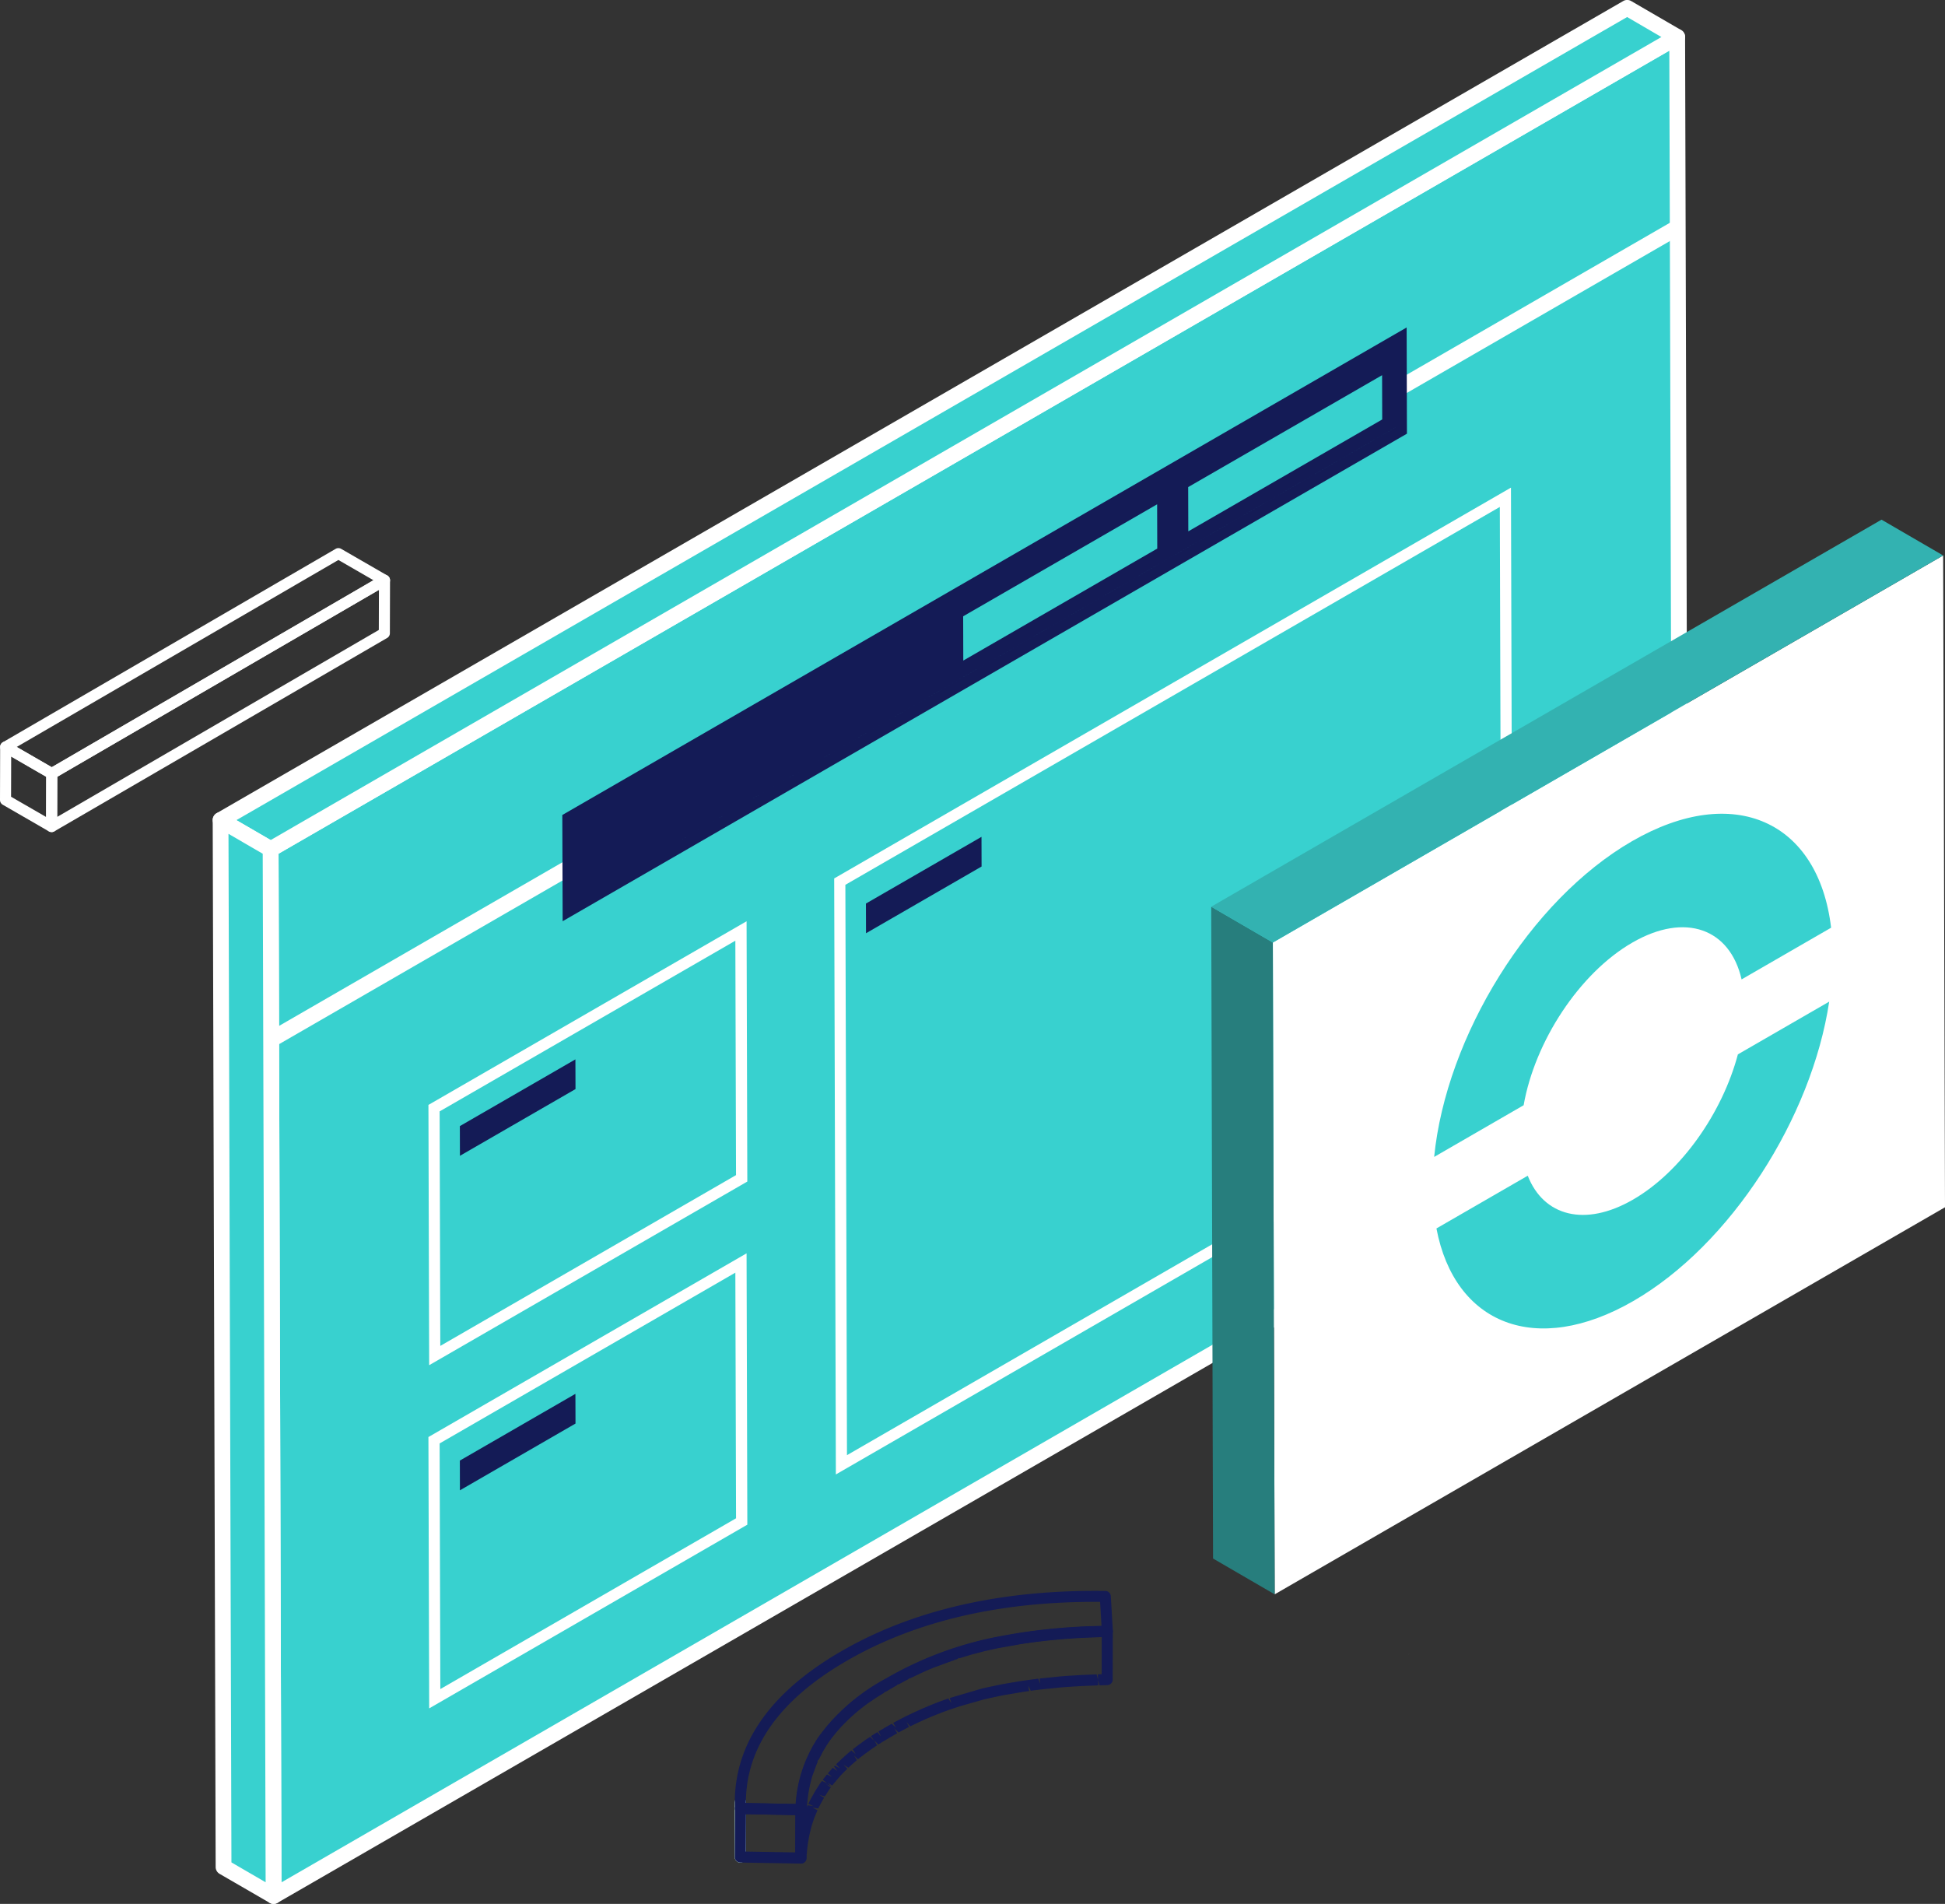 <svg xmlns="http://www.w3.org/2000/svg" xmlns:xlink="http://www.w3.org/1999/xlink" width="188.152" height="184.155" viewBox="0 0 188.152 184.155"><rect x="0" y="0" width="188.152" height="184.155" fill="#333333" stroke="none"/><defs><clipPath id="clip-path"><rect id="Rectangle_1470" data-name="Rectangle 1470" width="54.131" height="66.645" fill="#38d1cf"></rect></clipPath><clipPath id="clip-path-2"><rect id="Rectangle_1469" data-name="Rectangle 1469" width="38.526" height="66.645" fill="#38d1cf"></rect></clipPath><clipPath id="clip-path-3"><path id="Trac&#xE9;_5075" data-name="Trac&#xE9; 5075" d="M26,66.645,25.871,22.17,64.271,0,64.4,44.475Z" transform="translate(-25.871)" fill="#38d1cf"></path></clipPath></defs><g id="Groupe_3443" data-name="Groupe 3443" transform="translate(-209.34 -769.141)"><path id="Trac&#xE9;_4878" data-name="Trac&#xE9; 4878" d="M24.267,81.872l.287,101.255,136.061-78.557L160.328,3.317Z" transform="translate(211.253 769.401)" fill="#38d1cf"></path><path id="Trac&#xE9;_4879" data-name="Trac&#xE9; 4879" d="M24.61,183.951a.766.766,0,0,1-.764-.763L23.559,81.933a.764.764,0,0,1,.382-.665L160.005,2.708a.765.765,0,0,1,1.147.66l.287,101.256a.764.764,0,0,1-.382.665L24.993,183.843a.774.774,0,0,1-.383.108m.479-101.58.282,99.493,134.539-77.675L159.627,4.7Z" transform="translate(211.197 769.345)" fill="#fff"></path><path id="Trac&#xE9;_4880" data-name="Trac&#xE9; 4880" d="M24.62,82.079l-4.84-2.812L155.846.71l4.839,2.812Z" transform="translate(210.899 769.196)" fill="#38d1cf"></path><path id="Trac&#xE9;_4881" data-name="Trac&#xE9; 4881" d="M24.677,82.9a.767.767,0,0,1-.384-.108l-4.84-2.812a.765.765,0,0,1,0-1.324L155.523.1a.765.765,0,0,1,.766,0l4.836,2.81a.764.764,0,0,1,0,1.323L25.058,82.8a.767.767,0,0,1-.382.108M21.362,79.33l3.315,1.927L159.215,3.582,155.9,1.649Z" transform="translate(210.843 769.14)" fill="#fff"></path><path id="Trac&#xE9;_4882" data-name="Trac&#xE9; 4882" d="M24.907,177.595l-4.84-2.812L19.781,73.526l4.84,2.812Z" transform="translate(210.899 774.936)" fill="#38d1cf"></path><path id="Trac&#xE9;_4883" data-name="Trac&#xE9; 4883" d="M24.963,178.416a.767.767,0,0,1-.384-.108l-4.839-2.8a.762.762,0,0,1-.381-.659L19.073,73.585a.764.764,0,0,1,1.148-.663l4.84,2.812a.764.764,0,0,1,.381.659l.287,101.255a.764.764,0,0,1-.761.767h0M20.885,174.4l3.308,1.922-.282-99.485L20.6,74.913Z" transform="translate(210.843 774.88)" fill="#fff"></path><path id="Trac&#xE9;_4884" data-name="Trac&#xE9; 4884" d="M74.8,81.52l65.469-37.8.164,57.651-65.471,37.8Zm64.548,19.234-.156-55.166L75.882,82.139l.156,55.166,63.306-36.551" transform="translate(215.236 772.586)" fill="#fff"></path><path id="Trac&#xE9;_4885" data-name="Trac&#xE9; 4885" d="M38.417,100.363,69.193,82.6l.071,25.176L38.488,125.539Zm29.755,6.8-.065-22.683L39.5,100.99l.065,22.683,28.6-16.516" transform="translate(212.368 775.65)" fill="#fff"></path><path id="Trac&#xE9;_4886" data-name="Trac&#xE9; 4886" d="M38.416,130.139l30.776-17.767.074,26.245L38.49,156.385ZM68.174,138l-.067-23.76L39.5,130.758l.068,23.76L68.174,138" transform="translate(212.368 777.998)" fill="#fff"></path><rect id="Rectangle_1451" data-name="Rectangle 1451" width="157.267" height="1.53" transform="translate(235.122 869.071) rotate(-30.001)" fill="#fff"></rect><path id="Trac&#xE9;_4887" data-name="Trac&#xE9; 4887" d="M132.1,29.361,50.422,76.517l.033,10.274,81.673-47.156ZM51.535,84.92h0l79.508-45.9-.022-7.779-79.509,45.9h0l79.509-45.9.022,7.78h0Z" transform="translate(213.314 771.454)" fill="#141b56"></path><path id="Trac&#xE9;_4888" data-name="Trac&#xE9; 4888" d="M125.3,33.639l.012,4.282L106.554,48.743l-.012-4.282Z" transform="translate(217.738 771.792)" fill="#38d1cf"></path><path id="Trac&#xE9;_4889" data-name="Trac&#xE9; 4889" d="M105.129,45.216l.012,4.282L86.378,60.33l-.012-4.282Z" transform="translate(216.147 772.704)" fill="#38d1cf"></path><path id="Trac&#xE9;_4890" data-name="Trac&#xE9; 4890" d="M126.359,148.262a1.073,1.073,0,0,1-.063.093.451.451,0,0,0,.063-.093" transform="translate(219.295 780.827)" fill="#fff"></path><path id="Trac&#xE9;_4894" data-name="Trac&#xE9; 4894" d="M4.993,75.243a.54.54,0,0,1-.268-.071L.268,72.6A.535.535,0,0,1,0,72.132L.014,67.01a.536.536,0,0,1,.8-.463l4.458,2.574a.538.538,0,0,1,.269.465l-.015,5.122a.534.534,0,0,1-.535.534M1.071,71.825l3.39,1.957.01-3.888L1.082,67.937Z" transform="translate(209.34 774.38)" fill="#fff"></path><path id="Trac&#xE9;_4895" data-name="Trac&#xE9; 4895" d="M4.668,76.421a.534.534,0,0,1-.535-.537l.014-5.122a.533.533,0,0,1,.266-.461L36.6,51.6a.53.53,0,0,1,.536,0,.536.536,0,0,1,.268.465l-.015,5.122a.531.531,0,0,1-.266.461L4.937,76.349a.531.531,0,0,1-.269.072m.548-5.349-.011,3.883L36.319,56.873l.011-3.882Z" transform="translate(209.666 773.201)" fill="#fff"></path><path id="Trac&#xE9;_4896" data-name="Trac&#xE9; 4896" d="M5.007,71.487a.534.534,0,0,1-.268-.071L.281,68.842a.535.535,0,0,1,0-.926l32.186-18.7a.535.535,0,0,1,.536,0l4.459,2.574a.536.536,0,0,1,0,.927L5.275,71.415a.532.532,0,0,1-.269.072m-3.391-3.11,3.39,1.957L36.124,52.249l-3.39-1.957Z" transform="translate(209.341 773.013)" fill="#fff"></path><path id="Trac&#xE9;_4921" data-name="Trac&#xE9; 4921" d="M65.884,166.9c-.009-.214-.009-.427-.009-.641l.016-4.69h0v0l1.071,0v0c0,.2,0,.4.008.6l-.016,4.714Z" transform="translate(214.532 781.876)" fill="#bce4ce"></path><path id="Trac&#xE9;_4922" data-name="Trac&#xE9; 4922" d="M65.884,166.9c-.009-.214-.009-.427-.009-.641l.016-4.69h0v0l1.071,0v0c0,.2,0,.4.008.6l-.016,4.714Z" transform="translate(214.532 781.876)" fill="#bce4ce"></path><path id="Trac&#xE9;_4923" data-name="Trac&#xE9; 4923" d="M66.419,167.458a.536.536,0,0,1-.535-.515c-.009-.233-.016-.448-.008-.662l.015-4.317c0-.124,0-.249,0-.373a.547.547,0,0,1,.547-.515.537.537,0,0,1,.523.538v.344c0,.084.005.168.009.252v.024l-.017,4.691a.536.536,0,0,1-.525.533Z" transform="translate(214.532 781.837)" fill="#bce4ce"></path><path id="Trac&#xE9;_4924" data-name="Trac&#xE9; 4924" d="M65.892,161.572h0l-.016,4.69c0,.215,0,.428.009.642l1.069-.018.016-4.714c-.008-.2-.008-.4-.008-.6v0h-1.07Z" transform="translate(214.532 781.876)" fill="none"></path><path id="Trac&#xE9;_4925" data-name="Trac&#xE9; 4925" d="M66.419,167.458a.536.536,0,0,1-.535-.515c-.008-.214-.008-.427-.008-.641v0l.016-4.687h0v0a.535.535,0,0,1,.535-.534h0a.536.536,0,0,1,.534.536v0c0,.2,0,.4.008.6l-.016,4.714a.536.536,0,0,1-.525.533Z" transform="translate(214.532 781.837)" fill="#bce4ce"></path><path id="Trac&#xE9;_4926" data-name="Trac&#xE9; 4926" d="M72.259,167.512H72.25l-5.841-.1a.536.536,0,0,1-.526-.537l.016-4.691a.539.539,0,0,1,.162-.381.628.628,0,0,1,.384-.152l5.841.107a.536.536,0,0,1,.525.537l-.017,4.683a.534.534,0,0,1-.535.533m-5.3-1.161,4.771.082.013-3.614-4.771-.087Z" transform="translate(214.533 781.882)" fill="#141b56"></path><path id="Trac&#xE9;_4927" data-name="Trac&#xE9; 4927" d="M71.863,168.763h-.018a.534.534,0,0,1-.517-.536l.016-4.691c0-.142.009-.286.017-.429a.542.542,0,0,1,.028-.138V162.8l.015-.165h.538l-.524-.108.1-.79a1.773,1.773,0,0,1,.041-.186,1.841,1.841,0,0,1,.047-.3.285.285,0,0,1,.037-.159c.018-.1.036-.178.056-.256,0-.015.005-.03.009-.043.027-.128.061-.262.1-.395h0c.009-.04.018-.077.026-.1.027-.108.065-.244.109-.37a.444.444,0,0,1,.043-.119l.141-.435.038-.1a1.071,1.071,0,0,1,.043-.1l.178-.44c.031-.079.076-.178.121-.277l.561.066-.485-.223.156-.315c.014-.035.036-.08.059-.126l.228-.423a.677.677,0,0,1,.042-.066l.12-.206.1.029a.534.534,0,0,1,.16-.039l-.189-.113c.079-.133.157-.263.246-.4l.072-.108c.005-.011.091-.142.1-.152a1.728,1.728,0,0,1,.122-.173l.522.2-.436-.3,0,0-.006,0c0-.005.018-.026.033-.045a1.01,1.01,0,0,1,.069-.1l.5.235-.413-.32a.6.6,0,0,1,.046-.077.527.527,0,0,0-.046.077l-.01-.007c.009-.012.036-.044.059-.073l.037-.049.012-.014.1-.124a.517.517,0,0,1,.1-.121.9.9,0,0,1,.109-.135l.384-.44a.829.829,0,0,1,.082-.092l.458-.467.1-.1.483.278-.38-.378c.012-.013.1-.091.109-.1s.1-.095.1-.1.079-.071.091-.081a.61.61,0,0,1,.092-.082,1.847,1.847,0,0,1,.2-.182c.1-.09.152-.141.207-.182-.012,0,.04-.04.1-.086a1.039,1.039,0,0,1,.1-.085l.114-.091a.835.835,0,0,1,.1-.084l.2-.163c.074-.052.118-.082.153-.112.015-.012.1-.081.12-.091l.2-.15a.483.483,0,0,1,.057-.039c.08-.063.14-.106.2-.149l.465.329-.3-.441c.022-.014.117-.077.14-.088l.114-.082.421.361L78.3,152c.076-.056.136-.1.2-.138.011-.008.163-.1.175-.109.106-.076.164-.112.222-.147s.094-.056.127-.078l.419.372-.295-.447c.009-.006.09-.055.1-.06l.344.416-.215-.5.142-.086.056-.035a.539.539,0,0,1,.091-.053l.16-.094c.1-.063.21-.126.319-.187.153-.093.333-.2.5-.289l.4.394-.251-.472.152-.082c.095-.053.191-.106.291-.155l.194-.109c.136-.072.271-.144.409-.21l.135-.067,1.066-.5.121-.057.437-.2c.107-.045.145-.061.187-.077l.489-.207a.5.5,0,0,1,.083-.028l.825-.328c.1-.038.2-.077.3-.113l.606-.213c.036-.015.1-.036.157-.056l.45-.147.287.466-.173-.507.993-.3c.138-.046.3-.088.455-.131l1.022-.269c.246-.058.489-.118.73-.167.259-.058.519-.117.788-.167l2.085-.374c.295-.046.544-.087.8-.119l.234-.035c.286-.04.6-.082.908-.115l.19.515-.064-.531c.306-.037.571-.068.834-.093a1.7,1.7,0,0,1,.181-.018l.871-.081c.016,0,.106-.011.122-.011.259-.023.562-.049.864-.065l.132-.009.115-.008c.23-.016.468-.033.706-.042a2.665,2.665,0,0,1,.276-.017c.283-.016.593-.032.9-.041l.776-.025c.236-.009.5-.017.762-.017a.536.536,0,0,1,.535.536l-.009,4.658a.533.533,0,0,1-.518.533l-.761.017-.138-.531.029.534-1.682.071-.117.008-.826.051-.125.008c-.293.016-.586.04-.879.065-.014,0-.1.011-.118.011l-1.816.187-.138.017c-.282.03-.556.068-.836.106l-.247-.5.09.528-.136.019c-.242.03-.479.068-.716.107l-1.18.2-.112.021c-.191.031-.373.063-.565.1l-1,.214c-.244.051-.478.107-.712.163l-2.277.647-.146.049-.511.169-.148.052c-.172.055-.342.117-.514.179-.239.086-.395.14-.542.2l-.646.257a.6.6,0,0,1-.086.031l-.481.207c-.1.042-.139.059-.183.073l-.389.18-.113.053c-.167.071-.334.151-.5.231l-.546.265-.361-.419.249.474-.219.112c-.1.05-.192.1-.285.149l-.2.108c-.1.054-.206.107-.305.166l-.411-.387.275.457-.5.29c-.115.065-.21.121-.3.177l-.747.449c-.018.014-.066.044-.115.074s-.112.073-.167.107l-.383-.392.258.473-.138.088-.119.085-.26.176c-.1.07-.136.1-.176.125l-.09.066-.256.189c-.013.01-.038.025-.063.04l-.2.151c-.012.01-.1.076-.109.083l-.05.04c-.026.02-.129.095-.158.11l-.127.111s-.1.082-.1.085l-.381-.38.274.466a.891.891,0,0,1-.106.088c-.108.095-.161.148-.214.187-.018.018-.1.086-.12.1a.543.543,0,0,1-.091.083c-.018.018-.086.084-.107.1a.6.6,0,0,1-.092.083l-.084.084-.479-.283.379.378c-.011.012-.095.091-.108.1l-.236.24-.127.126-.175.182a.668.668,0,0,1-.047.053l-.619.731a1.8,1.8,0,0,1-.156.189l-.469-.262.4.358-.506-.213.438.306a1.655,1.655,0,0,1-.109.138.659.659,0,0,1-.08.125.753.753,0,0,1-.041.064l-.35.548-.533-.152.46.275-.359.639-.052.11c-.052.1-.1.187-.141.284l-.561-.066.479.237-.271.654a2.739,2.739,0,0,0-.1.268l-.129.384a.452.452,0,0,1-.041.122c-.012.049-.042.153-.072.266h0c-.009.04-.018.078-.026.1l-.073.3a.339.339,0,0,1-.009.043c-.038.152-.059.265-.082.378a.6.6,0,0,1-.02.076l-.055.33c0,.024-.027.128-.033.15,0,.039-.017.152-.032.259-.026.187-.041.3-.049.4-.026.217-.033.33-.041.452a.613.613,0,0,1-.023.124l0,.356a.536.536,0,0,1-.534.5m.566-5.589h0c0,.042-.005.084-.009.126.026-.06.051-.119.079-.175l.553.081-.485-.222c.054-.12.108-.228.172-.346.008-.018.039-.087.049-.1l.385-.686.074-.124.314-.5.067-.1c.021-.059.028-.053.068-.1,0-.008.056-.084.06-.091a1.9,1.9,0,0,1,.131-.162l.49.222-.413-.342.069-.093c.014-.017.074-.092.09-.107l.245-.311.5.234-.415-.337.395-.447a.69.69,0,0,1,.083-.094l.44.313-.318-.442.077-.078.5.257-.379-.378.077-.078.124-.124c.012-.011.1-.094.109-.1.068-.067.1-.1.138-.131a2.02,2.02,0,0,1,.182-.173.879.879,0,0,1,.108-.095c.016-.017.087-.085.107-.1a.5.5,0,0,1,.091-.082,1.087,1.087,0,0,1,.1-.09c.014-.014.076-.07.091-.083l.125-.106c.013-.013.074-.063.088-.073s.134-.109.14-.112l.41.354-.275-.466.1-.077a.937.937,0,0,1,.1-.076l.054-.042c.009-.007.091-.07.1-.076l.271-.207a.594.594,0,0,1,.1-.06l.149-.118c.01-.008.1-.072.112-.078h0a.562.562,0,0,1,.071-.052,2.306,2.306,0,0,1,.216-.152c.014-.011.051-.035.081-.058a1.875,1.875,0,0,1,.176-.115c.006,0,.131-.094.138-.1l.392.384-.3-.444a1.5,1.5,0,0,1,.2-.126c.014-.01.119-.08.134-.088s.1-.064.118-.076l.17-.1.344.416-.242-.479.169-.1.107-.063a.475.475,0,0,1,.124-.062l.076-.057c.1-.063.21-.126.319-.186l.487-.279.416.384-.271-.462c.114-.067.234-.131.352-.191l.1-.052c.179-.1.285-.157.393-.211l.2-.1.107-.055.622-.3c.149-.072.329-.158.509-.234a1.033,1.033,0,0,1,.118-.055l.421-.191c.107-.045.145-.061.187-.076l.489-.208,0,0c.017-.009.035-.017.053-.025l.672-.266c.133-.057.307-.119.484-.18.257-.095.44-.162.626-.22l.3.46-.169-.507,3.03-.891c.237-.058.483-.118.729-.168l1-.213c.21-.044.408-.079.614-.113l.122-.022.108-.019,1.026-.175c.293-.046.544-.086.8-.118l.232-.035c.333-.046.618-.084.908-.117l.19.516-.064-.532,1.894-.192c.016,0,.106-.01.122-.01.259-.024.562-.049.864-.065l.132-.01.118-.006.825-.051.126-.009,1.436-.057.143.53-.028-.534.375-.011.005-3.589-.206.008-.735.024c-.331.009-.633.026-.934.041-.094,0-.166.009-.232.015-.258.011-.483.027-.7.042l-.14.01-.125.008c-.293.017-.586.041-.879.066-.014,0-.1.01-.118.01l-.762.072-.088.006-.086.011c-.32.031-.574.061-.827.092-.038.006-.08.012-.123.015-.359.041-.659.081-.953.122l-.241.035c-.234.029-.471.068-.71.106l-2.085.373c-.272.051-.519.107-.766.163s-.48.107-.711.163l-.959.251c-.18.049-.317.084-.447.127l-.943.289-.261-.478.138.519-2.329.85c-.016.007-.037.014-.058.02l-.51.215c-.1.042-.139.059-.183.074l-1.551.729-.361-.419.231.483c-.125.059-.246.124-.369.189l-.125.067s-.09.053-.094.054c-.085.043-.169.09-.25.135l-.167.091-.392-.4.258.469c-.16.087-.327.183-.487.279-.115.064-.21.121-.3.177l-.183.109h0l-.031.017h0l-.1.063-.016-.015a.515.515,0,0,1-.152.025l.04.067-.3.183a2.224,2.224,0,0,1-.215.129l-.093.064a1.242,1.242,0,0,1-.168.1l-.165.115-.09.063-.127.086a1.769,1.769,0,0,1-.233.15l-.1.073c-.146.1-.2.143-.261.188l-.04.027-.211.159c-.127.1-.2.154-.262.2l-.108.09-.085.069c-.014.014-.1.081-.115.093l-.09.072c-.015.014-.072.06-.087.072s-.109.094-.131.109c-.006.008-.1.095-.111.1l-.082.07-.125.115c-.011.011-.074.068-.087.077a.5.5,0,0,1-.091.082l-.114.115c-.011.011-.163.154-.175.164l-.361.364-.081.081-.437-.316.317.443c.035-.033.006,0-.027.032l-.361.406a.728.728,0,0,1-.072.09c0,.005-.081.1-.084.107l-.1.129c-.008.01-.04.05-.068.082a.728.728,0,0,1-.059.074l-.017.025-.08.1-.065.094c-.008.009-.059.08-.066.088l0,0s-.019.026-.04.051c0,0-.078.11-.081.114l-.113.176c0,.005-.06.092-.065.1-.078.117-.147.233-.217.35l-.217.367h0l-.014.023-.395.767-.56-.066.487.222c-.038.084-.077.167-.106.243l-.4,1.078a.508.508,0,0,1-.05.135c-.008.035-.036.143-.065.251-.046.18-.078.295-.1.4,0,.021-.008.039-.011.054-.037.145-.058.258-.081.37l-.01.042c-.022.11-.044.219-.059.329a1.759,1.759,0,0,1-.04.184l-.122,1.11c0,.018,0,.051-.009.084m1.071-5.929.223.063-.223-.133Zm1.482-.83-.037.042a.438.438,0,0,0,.037-.042m.047-.077a.546.546,0,0,1-.044.072.472.472,0,0,0,.044-.072m-.889-.58-.02.025.018-.022,0,0m5.511-3.989.235.389v-.167Z" transform="translate(214.962 780.631)" fill="#141b56"></path><path id="Trac&#xE9;_4928" data-name="Trac&#xE9; 4928" d="M72.276,164.329h-.01l-5.841-.1a.536.536,0,0,1-.525-.514c-.248-6,3.187-11.112,10.209-15.194,6.948-4.043,15.586-6.026,25.625-5.88a.535.535,0,0,1,.528.5l.2,3.384a.537.537,0,0,1-.529.566,55.667,55.667,0,0,0-11.282,1.2,33.431,33.431,0,0,0-9.552,3.713,18.32,18.32,0,0,0-6.3,5.462,12.1,12.1,0,0,0-1.983,6.335.535.535,0,0,1-.534.519m-5.318-1.161,4.808.082a13.135,13.135,0,0,1,2.129-6.359,19.358,19.358,0,0,1,6.666-5.805,34.569,34.569,0,0,1,9.857-3.832,56.228,56.228,0,0,1,10.94-1.22l-.137-2.327c-9.636-.076-17.912,1.863-24.575,5.74-6.451,3.75-9.708,8.363-9.689,13.72" transform="translate(214.533 780.383)" fill="#141b56"></path><path id="Trac&#xE9;_4929" data-name="Trac&#xE9; 4929" d="M52.413,94.981l-11.179,6.455.008,2.872,11.18-6.454Z" transform="translate(212.59 776.627)" fill="#141b56"></path><path id="Trac&#xE9;_4930" data-name="Trac&#xE9; 4930" d="M88.826,75.029,77.647,81.483l.008,2.872L88.834,77.9Z" transform="translate(215.46 775.054)" fill="#141b56"></path><path id="Trac&#xE9;_4931" data-name="Trac&#xE9; 4931" d="M41.234,131.424l11.179-6.455.009,2.874L41.241,134.3Z" transform="translate(212.59 778.991)" fill="#141b56"></path><path id="Trac&#xE9;_4933" data-name="Trac&#xE9; 4933" d="M136.148,118.473a2.29,2.29,0,0,0,.455-.206,2.29,2.29,0,0,1-.455.206" transform="translate(220.071 778.462)" fill="#fff"></path><path id="Trac&#xE9;_5094" data-name="Trac&#xE9; 5094" d="M198.541,62.025l.179,63.045-64.844,37.437L133.7,99.463Z" transform="translate(198.772 760.844)" fill="#fff"></path><path id="Trac&#xE9;_5095" data-name="Trac&#xE9; 5095" d="M134.312,160.026l-5.962-3.464-.178-63.045,5.96,3.464Z" transform="translate(198.336 763.326)" fill="#277e7d"></path><path id="Trac&#xE9;_5096" data-name="Trac&#xE9; 5096" d="M134.134,99.716l-5.962-3.464,64.844-37.437,5.962,3.464Z" transform="translate(198.336 760.59)" fill="#33b2b1"></path><g id="Groupe_3439" data-name="Groupe 3439" transform="translate(340.216 839.418)"><g id="Groupe_3432" data-name="Groupe 3432" clip-path="url(#clip-path)"><g id="Groupe_3431" data-name="Groupe 3431" transform="translate(7.803)" style="isolation: isolate"><g id="Groupe_3430" data-name="Groupe 3430"><g id="Groupe_3429" data-name="Groupe 3429" clip-path="url(#clip-path-2)"><g id="Groupe_3428" data-name="Groupe 3428" transform="translate(0)"><g id="Groupe_3427" data-name="Groupe 3427" clip-path="url(#clip-path-3)"><path id="Trac&#xE9;_5073" data-name="Trac&#xE9; 5073" d="M45.2,30.609c-9.871,5.7-17.986,18.886-19.145,30.541l8.656-5C35.791,50,40.085,43.387,45.227,40.418s9.455-1.328,10.568,3.561l8.659-5C63.233,28.7,55.066,24.913,45.2,30.609" transform="translate(-25.999 -19.524)" fill="#38d1cf"></path><path id="Trac&#xE9;_5074" data-name="Trac&#xE9; 5074" d="M64.784,88.216l-8.833,5.1c-1.5,5.643-5.471,11.35-10.14,14.046s-8.665,1.59-10.188-2.309l-8.833,5.1c1.754,9.251,9.623,12.46,19.049,7.018S63.09,99.458,64.784,88.216" transform="translate(-26.513 -61.61)" fill="#38d1cf"></path></g></g></g></g></g></g></g></g></svg>